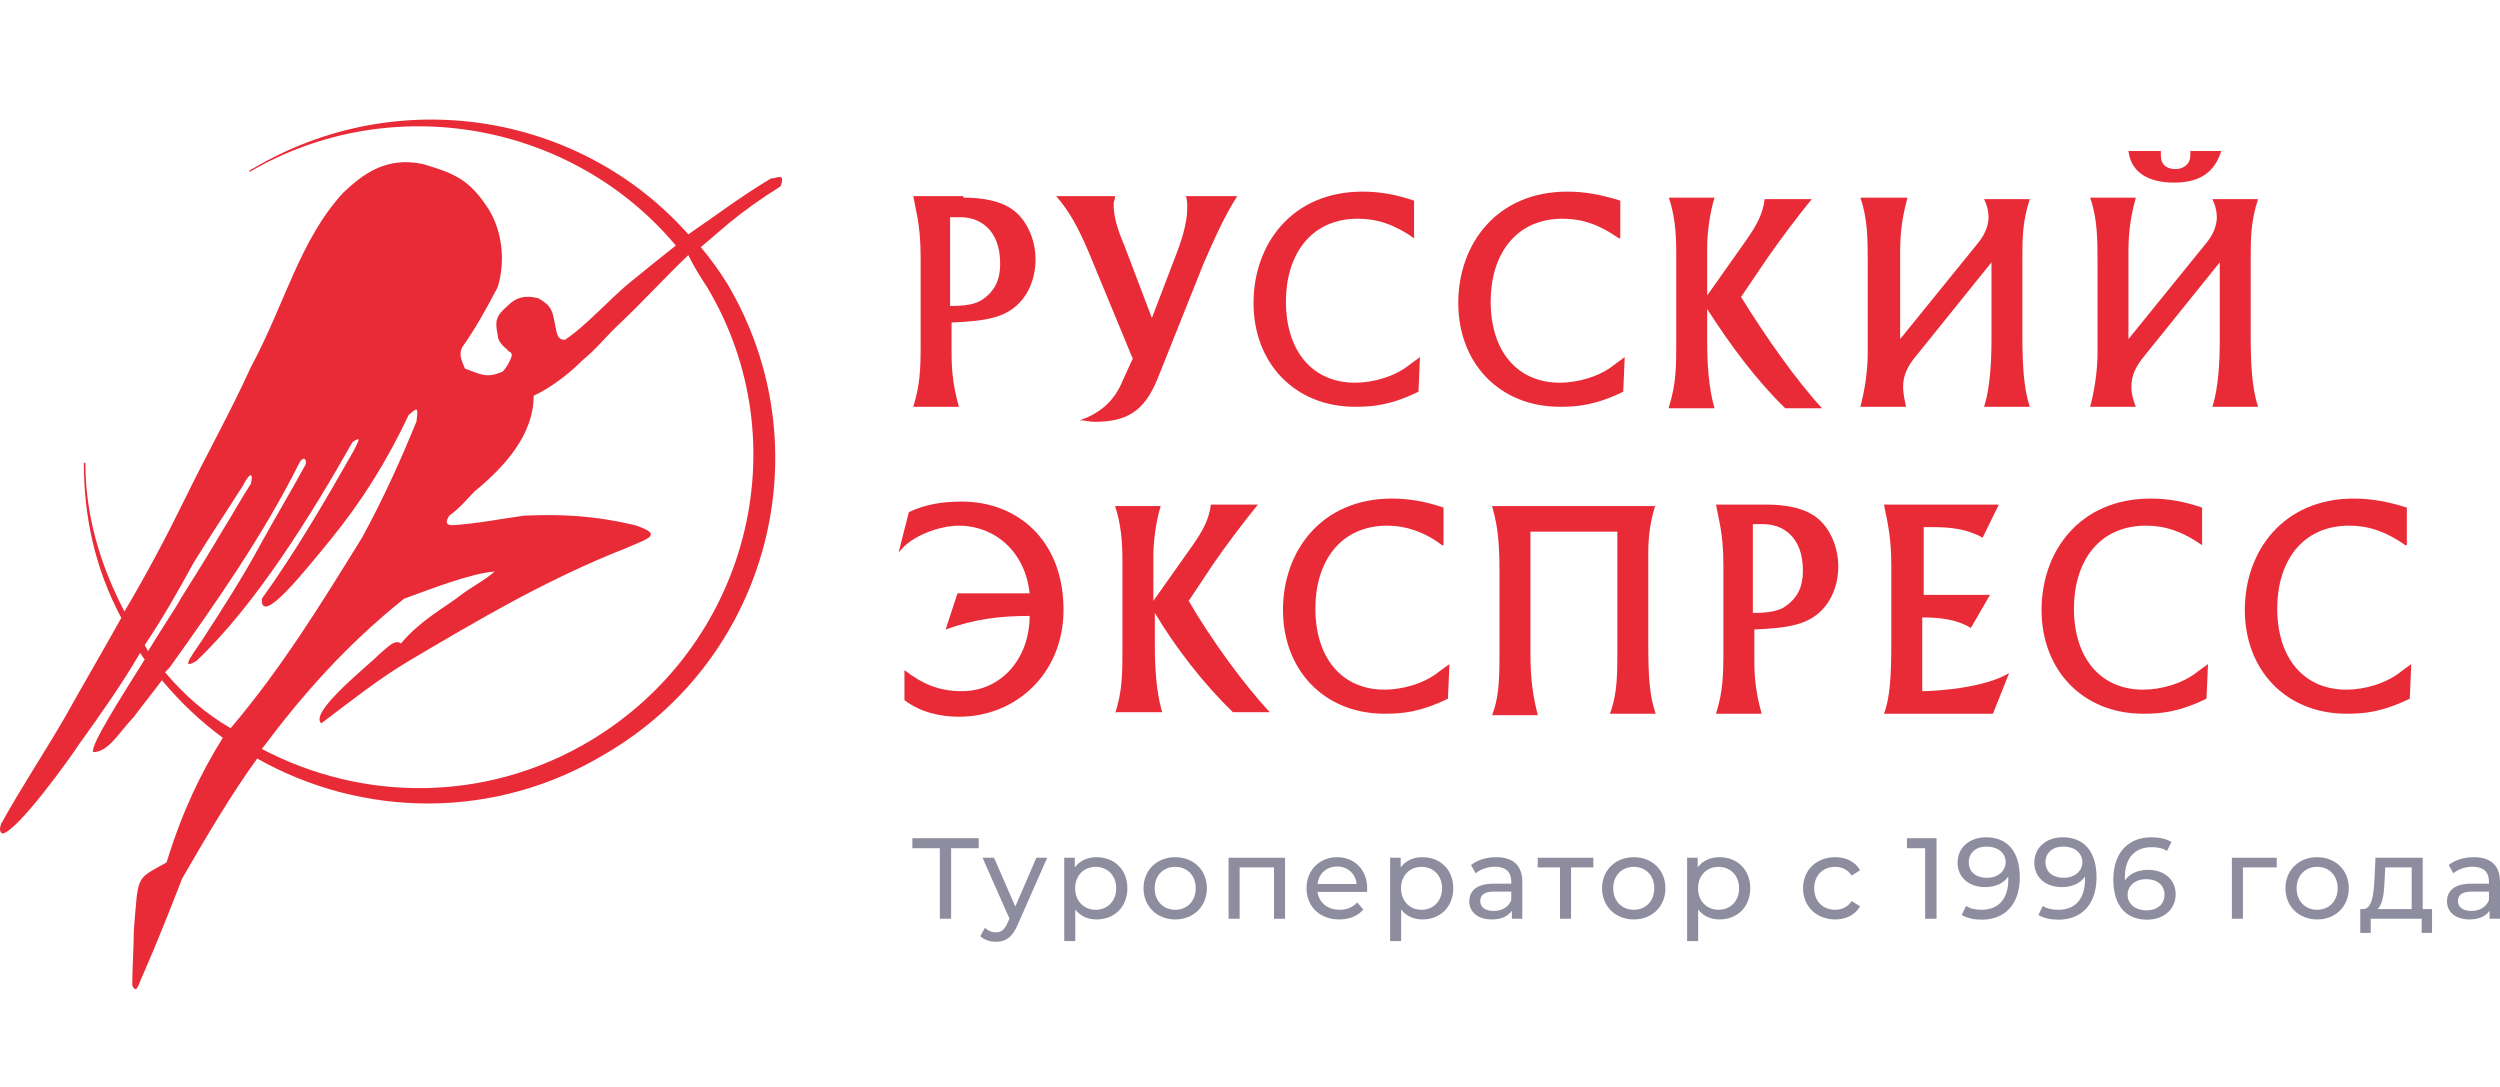 <svg width="230" height="100" viewBox="0 0 230 100" fill="none" xmlns="http://www.w3.org/2000/svg">
<path fill-rule="evenodd" clip-rule="evenodd" d="M71.803 17.149C71.947 16.855 71.947 16.708 71.947 16.414C71.803 16.12 71.372 16.414 70.941 16.414C68.21 18.031 65.911 19.796 63.324 21.56C53.409 10.386 36.595 7.592 23.231 15.532C23.087 15.532 23.087 15.679 22.943 15.679C22.943 15.826 22.943 15.679 22.943 15.826C36.02 8.18 52.69 11.268 62.175 22.589C60.881 23.618 59.588 24.647 58.151 25.824C56.283 27.294 53.984 29.94 51.972 31.264C51.253 31.264 51.253 30.676 51.109 30.087C50.822 28.617 50.822 28.176 49.529 27.441C48.379 27.147 47.517 27.294 46.655 28.176C45.649 29.058 45.505 29.499 45.792 30.823C45.792 31.264 46.08 31.705 46.655 32.146C46.798 32.44 47.086 32.293 47.086 32.734C46.942 33.175 46.655 33.763 46.224 34.204C44.786 34.792 44.355 34.498 42.775 33.91C42.487 33.175 42.2 32.734 42.487 31.999C43.637 30.381 44.643 28.617 45.792 26.412C46.511 24.059 46.224 21.266 44.93 19.207C43.206 16.561 41.912 15.973 38.895 15.091C35.446 14.355 33.29 16.12 31.566 17.737C27.542 22.148 26.249 27.882 23.087 33.763C21.219 37.88 19.063 41.703 17.052 45.819C15.327 49.348 13.459 52.877 11.447 56.258C9.148 51.848 7.854 47.29 7.854 42.585C7.711 42.585 7.854 42.585 7.711 42.585C7.711 47.437 8.717 52.289 11.16 56.846C9.435 59.934 7.711 62.875 5.986 65.962C4.118 69.197 1.963 72.431 0.094 75.813C-0.049 76.254 -0.049 76.548 0.238 76.695C1.675 76.401 6.417 69.785 7.28 68.462C9.291 65.668 11.16 63.022 12.884 60.081C13.028 60.228 13.171 60.522 13.315 60.669C11.016 64.345 8.286 68.609 8.573 69.197C10.01 69.197 11.016 67.285 12.309 65.962C13.171 64.786 14.034 63.757 14.896 62.581C16.62 64.639 18.489 66.403 20.5 67.874C18.489 71.108 16.764 74.637 15.327 79.342C12.453 80.959 12.74 80.371 12.309 85.664C12.309 87.281 12.166 89.046 12.166 90.663C12.597 91.545 12.74 90.516 13.171 89.634C14.465 86.693 15.614 83.753 16.764 80.812C19.063 76.842 21.219 73.167 23.662 69.785C33.29 75.225 45.505 75.519 55.708 69.344C70.797 60.522 75.827 41.115 66.917 26.118C66.198 24.942 65.336 23.765 64.474 22.736C65.336 22.001 66.198 21.266 67.061 20.531C68.498 19.354 69.935 18.325 71.803 17.149ZM13.315 59.346C14.896 56.994 16.333 54.494 17.77 51.848C19.207 49.495 20.788 47.143 22.369 44.643C22.8 43.761 23.375 43.173 23.087 44.496C22.225 45.819 21.506 47.143 20.5 48.76C19.207 50.965 17.914 53.024 16.62 55.082C16.333 55.67 15.04 57.582 13.603 59.934C13.603 59.787 13.459 59.64 13.315 59.346ZM15.183 61.846C15.327 61.699 15.471 61.551 15.614 61.404C19.926 55.376 24.237 49.201 27.542 42.585C27.829 41.997 28.261 42.144 28.117 42.732C26.68 45.378 25.243 47.731 23.806 50.377C22.369 53.024 20.5 55.964 18.776 58.611C18.058 59.787 16.333 61.846 18.058 60.816C23.518 55.67 28.692 47.29 32.428 40.673C33.29 40.085 33.003 40.526 32.572 41.409C29.985 45.967 27.255 50.671 24.093 55.082C23.949 57.729 28.117 52.436 30.416 49.642C33.29 46.114 35.589 42.438 37.601 38.174C38.464 37.439 38.464 37.439 38.32 38.762C36.883 42.291 35.302 45.819 33.29 49.495C29.554 55.523 25.961 61.404 21.219 66.992C18.92 65.668 16.908 63.904 15.183 61.846ZM65.049 26.412C73.671 40.821 68.785 59.493 54.271 68.168C44.643 73.902 33.29 73.755 24.093 68.903C27.829 63.904 31.853 59.346 37.17 55.082C39.613 54.2 43.349 52.73 45.505 52.583C44.499 53.465 43.493 53.906 42.343 54.788C41.05 55.817 38.751 56.994 36.883 59.199C36.308 58.758 35.589 59.64 35.015 60.081C33.865 61.257 28.404 65.521 29.554 66.55C32.284 64.492 34.871 62.434 37.601 60.816C44.068 56.994 50.247 53.318 57.72 50.377C59.732 49.495 61.025 49.201 58.438 48.319C54.702 47.437 51.684 47.29 48.235 47.437C46.08 47.731 43.924 48.172 41.625 48.319C40.907 48.319 41.05 47.878 41.338 47.437C42.343 46.702 42.775 46.114 43.637 45.231C46.511 42.879 49.098 39.938 49.098 36.41C50.678 35.675 52.403 34.351 53.553 33.175C54.846 32.146 55.852 30.823 57.145 29.646C59.157 27.735 61.169 25.53 63.324 23.471C63.899 24.647 64.474 25.53 65.049 26.412Z" fill="#E92B37"/>
<path d="M88.628 18.183C90.39 18.183 92.287 18.46 93.507 19.567C94.591 20.536 95.268 22.197 95.268 23.858C95.268 25.658 94.591 27.042 93.778 27.873C92.423 29.257 90.661 29.534 87.544 29.672V32.164C87.544 33.41 87.544 35.071 88.222 37.424H84.021C84.427 36.04 84.698 34.932 84.698 32.164V23.582C84.698 22.059 84.563 20.951 84.427 20.121C84.292 19.429 84.156 18.737 84.021 18.045H88.628V18.183ZM90.525 27.457C91.474 26.765 92.016 25.796 92.016 24.274C92.016 21.09 90.119 19.983 88.357 19.983H87.409V28.15C88.764 28.15 89.848 28.011 90.525 27.457Z" fill="#E92B37"/>
<path d="M103.263 35.071L104.212 32.995L100.147 23.166C99.198 20.951 98.385 19.429 97.165 18.045H102.586C102.586 18.321 102.45 18.598 102.45 18.737C102.45 19.983 102.857 21.228 103.399 22.474L105.974 29.257L108.142 23.582C108.684 22.197 109.226 20.536 109.226 19.152C109.226 18.737 109.226 18.321 109.09 18.045H113.833C112.749 19.706 111.801 21.782 110.717 24.274L106.516 34.794C105.296 37.84 103.67 38.809 100.689 38.809C100.282 38.809 99.876 38.67 99.334 38.67C101.366 37.978 102.586 36.732 103.263 35.071Z" fill="#E92B37"/>
<path d="M130.094 21.921C128.333 20.675 126.707 20.121 124.945 20.121C120.473 20.121 118.305 23.582 118.305 27.734C118.305 32.302 120.744 35.209 124.674 35.209C126.3 35.209 128.333 34.656 129.688 33.548L130.636 32.856L130.501 36.04C127.926 37.286 126.3 37.424 124.674 37.424C119.118 37.424 115.324 33.41 115.324 27.873C115.324 22.474 118.847 17.629 125.352 17.629C126.978 17.629 128.468 17.906 130.094 18.46V21.921V21.921Z" fill="#E92B37"/>
<path d="M148.931 21.921C147.169 20.675 145.543 20.121 143.781 20.121C139.309 20.121 137.141 23.582 137.141 27.734C137.141 32.302 139.58 35.209 143.51 35.209C145.136 35.209 147.169 34.656 148.524 33.548L149.473 32.856L149.337 36.04C146.762 37.286 145.136 37.424 143.51 37.424C137.954 37.424 134.16 33.41 134.16 27.873C134.16 22.474 137.683 17.629 144.188 17.629C145.814 17.629 147.304 17.906 149.066 18.46V21.921H148.931Z" fill="#E92B37"/>
<path d="M153.538 37.424C154.215 35.348 154.215 33.687 154.215 31.472V23.305C154.215 21.367 154.08 19.844 153.538 18.183H157.739C157.332 19.429 157.061 21.367 157.061 22.751V27.181L160.584 22.197C161.668 20.675 162.21 19.567 162.346 18.321H166.682C165.327 19.983 163.972 21.782 162.617 23.72L160.178 27.319C162.481 31.057 165.327 35.071 167.631 37.563H164.243C161.533 34.932 159.094 31.61 157.061 28.427V31.472C157.061 33.41 157.197 35.763 157.739 37.563H153.538V37.424Z" fill="#E92B37"/>
<path d="M175.491 18.183C175.084 19.706 174.813 21.09 174.813 23.166V31.195L181.995 22.336C182.673 21.505 182.944 20.675 182.944 19.983C182.944 19.429 182.808 18.875 182.537 18.321H186.738C186.06 20.398 186.06 21.921 186.06 23.858V30.918C186.06 33.687 186.196 35.763 186.738 37.424H182.537C183.079 35.763 183.215 33.271 183.215 31.334V24.135L176.304 32.718C175.491 33.687 175.084 34.517 175.084 35.625C175.084 36.178 175.22 36.732 175.355 37.424H171.154C171.561 35.901 171.832 34.102 171.832 32.441V24.274C171.832 22.059 171.832 20.121 171.154 18.183H175.491V18.183Z" fill="#E92B37"/>
<path d="M196.495 18.183C196.088 19.706 195.817 21.09 195.817 23.166V31.195L202.999 22.336C203.677 21.505 203.948 20.674 203.948 19.982C203.948 19.429 203.813 18.875 203.541 18.321H207.742C207.065 20.398 207.065 21.92 207.065 23.858V30.918C207.065 33.687 207.2 35.763 207.742 37.424H203.541C204.084 35.763 204.219 33.271 204.219 31.333V24.135L197.308 32.718C196.495 33.687 196.088 34.517 196.088 35.624C196.088 36.178 196.224 36.732 196.495 37.424H192.294C192.701 35.901 192.972 34.102 192.972 32.441V24.274C192.972 22.059 192.972 20.121 192.294 18.183H196.495V18.183ZM198.799 13.892C198.799 14.03 198.799 14.168 198.799 14.307C198.799 15.276 199.476 15.553 200.154 15.553C200.831 15.553 201.509 15.137 201.509 14.307C201.509 14.168 201.509 14.03 201.509 13.892H204.355C203.677 16.106 202.051 16.799 200.018 16.799C197.986 16.799 196.088 16.106 195.817 13.892H198.799V13.892Z" fill="#E92B37"/>
<path d="M83.614 47.114C85.105 46.422 86.596 46.145 88.493 46.145C93.507 46.145 97.843 49.605 97.843 56.112C97.843 61.925 93.507 65.94 88.222 65.94C86.46 65.94 84.698 65.525 83.208 64.417V61.649C84.834 62.894 86.325 63.587 88.493 63.587C92.151 63.587 94.726 60.541 94.726 56.665C92.016 56.665 89.712 56.942 87.002 57.911L88.086 54.589H94.726C94.32 50.713 91.474 48.36 88.222 48.36C86.596 48.36 83.885 49.19 82.666 50.851L83.614 47.114Z" fill="#E92B37"/>
<path d="M102.586 65.663C103.263 63.587 103.263 61.925 103.263 59.711V51.682C103.263 49.744 103.128 48.221 102.586 46.56H106.787C106.38 47.806 106.109 49.744 106.109 51.128V55.281L109.632 50.298C110.717 48.775 111.259 47.668 111.394 46.422H115.73C114.375 48.083 113.02 49.882 111.665 51.82L109.361 55.281C111.53 59.019 114.511 63.033 116.815 65.525H113.427C110.717 62.895 108.142 59.572 106.245 56.388V59.434C106.245 61.372 106.38 63.725 106.922 65.525H102.586V65.663Z" fill="#E92B37"/>
<path d="M132.669 50.159C131.043 48.913 129.281 48.36 127.655 48.36C123.183 48.36 121.015 51.82 121.015 55.973C121.015 60.541 123.454 63.448 127.384 63.448C129.01 63.448 131.043 62.894 132.398 61.787L133.347 61.095L133.211 64.279C130.636 65.525 129.01 65.663 127.384 65.663C121.828 65.663 118.034 61.649 118.034 56.112C118.034 50.713 121.557 45.868 128.062 45.868C129.688 45.868 131.179 46.145 132.805 46.699V50.159H132.669Z" fill="#E92B37"/>
<path d="M152.318 46.422C151.912 47.668 151.641 49.052 151.641 50.851V59.157C151.641 62.479 151.776 64.002 152.318 65.663H148.117C148.659 64.14 148.795 62.894 148.795 60.403V48.913H140.8V59.987C140.8 62.756 141.071 64.14 141.477 65.801H137.277C137.819 64.279 137.954 63.171 137.954 60.126V52.513C137.954 49.329 137.683 48.083 137.277 46.56H152.318V46.422Z" fill="#E92B37"/>
<path d="M162.482 46.422C164.243 46.422 166.14 46.699 167.36 47.806C168.444 48.775 169.122 50.436 169.122 52.097C169.122 53.897 168.444 55.281 167.631 56.112C166.276 57.496 164.514 57.773 161.398 57.911V60.403C161.398 61.649 161.398 63.31 162.075 65.663H157.874C158.281 64.279 158.552 63.171 158.552 60.403V51.959C158.552 50.298 158.416 49.329 158.281 48.498C158.145 47.806 158.01 47.114 157.874 46.422H162.482ZM164.379 55.696C165.327 55.004 165.869 54.035 165.869 52.513C165.869 49.329 163.972 48.221 162.211 48.221H161.262V56.388C162.617 56.388 163.701 56.25 164.379 55.696Z" fill="#E92B37"/>
<path d="M183.892 46.422L182.402 49.467C180.911 48.637 179.421 48.498 177.794 48.498C177.523 48.498 177.252 48.498 176.981 48.498V54.727H183.079L181.318 57.773C179.963 56.942 178.337 56.804 176.846 56.804V63.587C178.066 63.587 182.537 63.31 184.841 61.925L183.35 65.663H173.323C173.865 64.279 174 62.202 174 59.295V52.097C174 49.606 173.729 48.36 173.323 46.422H183.892Z" fill="#E92B37"/>
<path d="M202.593 50.159C200.831 48.913 199.205 48.36 197.443 48.36C192.972 48.36 190.803 51.82 190.803 55.973C190.803 60.541 193.243 63.448 197.172 63.448C198.799 63.448 200.831 62.894 202.186 61.787L203.135 61.095L202.999 64.279C200.425 65.525 198.799 65.663 197.172 65.663C191.616 65.663 187.822 61.649 187.822 56.112C187.822 50.713 191.345 45.868 197.85 45.868C199.476 45.868 200.967 46.145 202.593 46.699V50.159V50.159Z" fill="#E92B37"/>
<path d="M221.293 50.159C219.532 48.913 217.906 48.36 216.144 48.36C211.672 48.36 209.504 51.82 209.504 55.973C209.504 60.541 211.943 63.448 215.873 63.448C217.499 63.448 219.532 62.894 220.887 61.787L221.835 61.095L221.7 64.279C219.125 65.525 217.499 65.663 215.873 65.663C210.317 65.663 206.523 61.649 206.523 56.112C206.523 50.713 210.046 45.868 216.551 45.868C218.177 45.868 219.667 46.145 221.429 46.699V50.159H221.293Z" fill="#E92B37"/>
<path d="M227.598 78.861C226.699 78.861 225.863 79.115 225.281 79.581L225.705 80.343C226.138 79.972 226.816 79.74 227.482 79.74C228.487 79.74 228.984 80.237 228.984 81.095V81.296H227.376C225.705 81.296 225.123 82.037 225.123 82.937C225.123 83.911 225.927 84.589 227.196 84.589C228.075 84.589 228.699 84.292 229.037 83.784V84.525H230V81.137C230 79.602 229.132 78.861 227.598 78.861ZM227.366 83.805C226.593 83.805 226.128 83.456 226.128 82.895C226.128 82.418 226.413 82.026 227.419 82.026H228.984V82.81C228.73 83.456 228.127 83.805 227.366 83.805Z" fill="#8D8D9F"/>
<path d="M222.89 83.636V78.914H218.542L218.457 80.809C218.383 82.228 218.245 83.594 217.441 83.636H217.145V85.828H218.108V84.525H222.795V85.828H223.747V83.636H222.89ZM219.388 80.883L219.441 79.803H221.874V83.636H218.732C219.24 83.191 219.346 82.048 219.388 80.883Z" fill="#8D8D9F"/>
<path d="M213.181 84.589C214.863 84.589 216.09 83.392 216.09 81.719C216.09 80.047 214.863 78.861 213.181 78.861C211.498 78.861 210.261 80.047 210.261 81.719C210.261 83.392 211.498 84.589 213.181 84.589ZM213.181 83.699C212.102 83.699 211.287 82.916 211.287 81.719C211.287 80.523 212.102 79.75 213.181 79.75C214.26 79.75 215.064 80.523 215.064 81.719C215.064 82.916 214.26 83.699 213.181 83.699Z" fill="#8D8D9F"/>
<path d="M209.458 78.914H205.332V84.525H206.348V79.803H209.458V78.914Z" fill="#8D8D9F"/>
<path d="M197.622 80.026C196.702 80.026 195.919 80.364 195.496 81C195.485 80.904 195.485 80.82 195.485 80.735C195.485 78.882 196.448 77.94 197.95 77.94C198.479 77.94 198.987 78.035 199.368 78.289L199.77 77.463C199.294 77.167 198.627 77.029 197.929 77.029C195.856 77.029 194.427 78.385 194.427 80.915C194.427 83.276 195.549 84.61 197.538 84.61C199.008 84.61 200.161 83.699 200.161 82.27C200.161 80.904 199.093 80.026 197.622 80.026ZM197.495 83.752C196.353 83.752 195.739 83.085 195.739 82.323C195.739 81.508 196.437 80.883 197.443 80.883C198.479 80.883 199.135 81.444 199.135 82.312C199.135 83.191 198.458 83.752 197.495 83.752Z" fill="#8D8D9F"/>
<path d="M189.77 77.029C188.3 77.029 187.157 77.94 187.157 79.369C187.157 80.735 188.215 81.614 189.686 81.614C190.606 81.614 191.389 81.285 191.823 80.64V80.904C191.823 82.757 190.871 83.699 189.368 83.699C188.829 83.699 188.331 83.604 187.94 83.35L187.538 84.176C188.014 84.472 188.681 84.61 189.379 84.61C191.452 84.61 192.881 83.255 192.881 80.724C192.881 78.363 191.759 77.029 189.77 77.029ZM189.866 80.756C188.829 80.756 188.183 80.195 188.183 79.327C188.183 78.448 188.85 77.887 189.813 77.887C190.966 77.887 191.579 78.554 191.579 79.316C191.579 80.131 190.881 80.756 189.866 80.756Z" fill="#8D8D9F"/>
<path d="M182.712 77.029C181.241 77.029 180.098 77.94 180.098 79.369C180.098 80.735 181.156 81.614 182.627 81.614C183.547 81.614 184.33 81.285 184.764 80.64V80.904C184.764 82.757 183.812 83.699 182.31 83.699C181.77 83.699 181.273 83.604 180.881 83.35L180.479 84.176C180.955 84.472 181.622 84.61 182.32 84.61C184.394 84.61 185.822 83.255 185.822 80.724C185.822 78.363 184.701 77.029 182.712 77.029ZM182.807 80.756C181.77 80.756 181.125 80.195 181.125 79.327C181.125 78.448 181.791 77.887 182.754 77.887C183.907 77.887 184.521 78.554 184.521 79.316C184.521 80.131 183.823 80.756 182.807 80.756Z" fill="#8D8D9F"/>
<path d="M175.442 77.114V78.035H177.114V84.525H178.161V77.114H175.442Z" fill="#8D8D9F"/>
<path d="M168.842 84.589C169.847 84.589 170.683 84.165 171.127 83.382L170.355 82.895C169.995 83.445 169.445 83.699 168.832 83.699C167.731 83.699 166.906 82.937 166.906 81.719C166.906 80.523 167.731 79.75 168.832 79.75C169.445 79.75 169.995 80.004 170.355 80.555L171.127 80.057C170.683 79.274 169.847 78.861 168.842 78.861C167.118 78.861 165.88 80.047 165.88 81.719C165.88 83.392 167.118 84.589 168.842 84.589Z" fill="#8D8D9F"/>
<path d="M158.188 78.861C157.363 78.861 156.644 79.178 156.189 79.803V78.914H155.215V86.579H156.231V83.678C156.696 84.282 157.395 84.589 158.188 84.589C159.828 84.589 161.023 83.445 161.023 81.719C161.023 80.004 159.828 78.861 158.188 78.861ZM158.103 83.699C157.035 83.699 156.22 82.916 156.22 81.719C156.22 80.534 157.035 79.75 158.103 79.75C159.183 79.75 159.997 80.534 159.997 81.719C159.997 82.916 159.183 83.699 158.103 83.699Z" fill="#8D8D9F"/>
<path d="M150.31 84.589C151.992 84.589 153.22 83.392 153.22 81.719C153.22 80.047 151.992 78.861 150.31 78.861C148.628 78.861 147.39 80.047 147.39 81.719C147.39 83.392 148.628 84.589 150.31 84.589ZM150.31 83.699C149.231 83.699 148.416 82.916 148.416 81.719C148.416 80.523 149.231 79.75 150.31 79.75C151.389 79.75 152.193 80.523 152.193 81.719C152.193 82.916 151.389 83.699 150.31 83.699Z" fill="#8D8D9F"/>
<path d="M146.589 78.914H141.469V79.803H143.521V84.525H144.537V79.803H146.589V78.914Z" fill="#8D8D9F"/>
<path d="M137.651 78.861C136.751 78.861 135.916 79.115 135.334 79.581L135.757 80.343C136.191 79.972 136.868 79.74 137.534 79.74C138.539 79.74 139.037 80.237 139.037 81.095V81.296H137.429C135.757 81.296 135.175 82.037 135.175 82.937C135.175 83.911 135.979 84.589 137.249 84.589C138.127 84.589 138.751 84.292 139.09 83.784V84.525H140.052V81.137C140.052 79.602 139.185 78.861 137.651 78.861ZM137.418 83.805C136.646 83.805 136.18 83.456 136.18 82.895C136.18 82.418 136.466 82.026 137.471 82.026H139.037V82.81C138.783 83.456 138.18 83.805 137.418 83.805Z" fill="#8D8D9F"/>
<path d="M130.863 78.861C130.038 78.861 129.318 79.178 128.863 79.803V78.914H127.89V86.579H128.906V83.678C129.371 84.282 130.069 84.589 130.863 84.589C132.503 84.589 133.698 83.445 133.698 81.719C133.698 80.004 132.503 78.861 130.863 78.861ZM130.778 83.699C129.71 83.699 128.895 82.916 128.895 81.719C128.895 80.534 129.71 79.75 130.778 79.75C131.857 79.75 132.672 80.534 132.672 81.719C132.672 82.916 131.857 83.699 130.778 83.699Z" fill="#8D8D9F"/>
<path d="M125.785 81.751C125.785 80.025 124.632 78.861 123.014 78.861C121.395 78.861 120.199 80.057 120.199 81.719C120.199 83.392 121.405 84.589 123.215 84.589C124.146 84.589 124.918 84.271 125.426 83.678L124.865 83.022C124.452 83.477 123.902 83.699 123.246 83.699C122.135 83.699 121.342 83.043 121.215 82.058H125.764C125.775 81.963 125.785 81.836 125.785 81.751ZM123.014 79.718C123.997 79.718 124.706 80.385 124.812 81.328H121.215C121.321 80.375 122.04 79.718 123.014 79.718Z" fill="#8D8D9F"/>
<path d="M113.029 78.914V84.525H114.045V79.803H117.208V84.525H118.223V78.914H113.029Z" fill="#8D8D9F"/>
<path d="M108.124 84.589C109.806 84.589 111.033 83.392 111.033 81.719C111.033 80.047 109.806 78.861 108.124 78.861C106.442 78.861 105.204 80.047 105.204 81.719C105.204 83.392 106.442 84.589 108.124 84.589ZM108.124 83.699C107.045 83.699 106.23 82.916 106.23 81.719C106.23 80.523 107.045 79.75 108.124 79.75C109.203 79.75 110.007 80.523 110.007 81.719C110.007 82.916 109.203 83.699 108.124 83.699Z" fill="#8D8D9F"/>
<path d="M100.882 78.861C100.057 78.861 99.338 79.178 98.883 79.803V78.914H97.909V86.579H98.925V83.678C99.391 84.282 100.089 84.589 100.882 84.589C102.522 84.589 103.718 83.445 103.718 81.719C103.718 80.004 102.522 78.861 100.882 78.861ZM100.798 83.699C99.729 83.699 98.915 82.916 98.915 81.719C98.915 80.534 99.729 79.75 100.798 79.75C101.877 79.75 102.692 80.534 102.692 81.719C102.692 82.916 101.877 83.699 100.798 83.699Z" fill="#8D8D9F"/>
<path d="M95.346 78.914L93.41 83.403L91.453 78.914H90.395L92.871 84.515L92.691 84.906C92.416 85.552 92.109 85.775 91.622 85.775C91.241 85.775 90.892 85.626 90.617 85.362L90.183 86.124C90.532 86.463 91.083 86.643 91.622 86.643C92.479 86.643 93.124 86.272 93.622 85.087L96.341 78.914H95.346Z" fill="#8D8D9F"/>
<path d="M90.042 77.114H83.938V78.035H86.466V84.525H87.503V78.035H90.042V77.114Z" fill="#8D8D9F"/>
</svg>
